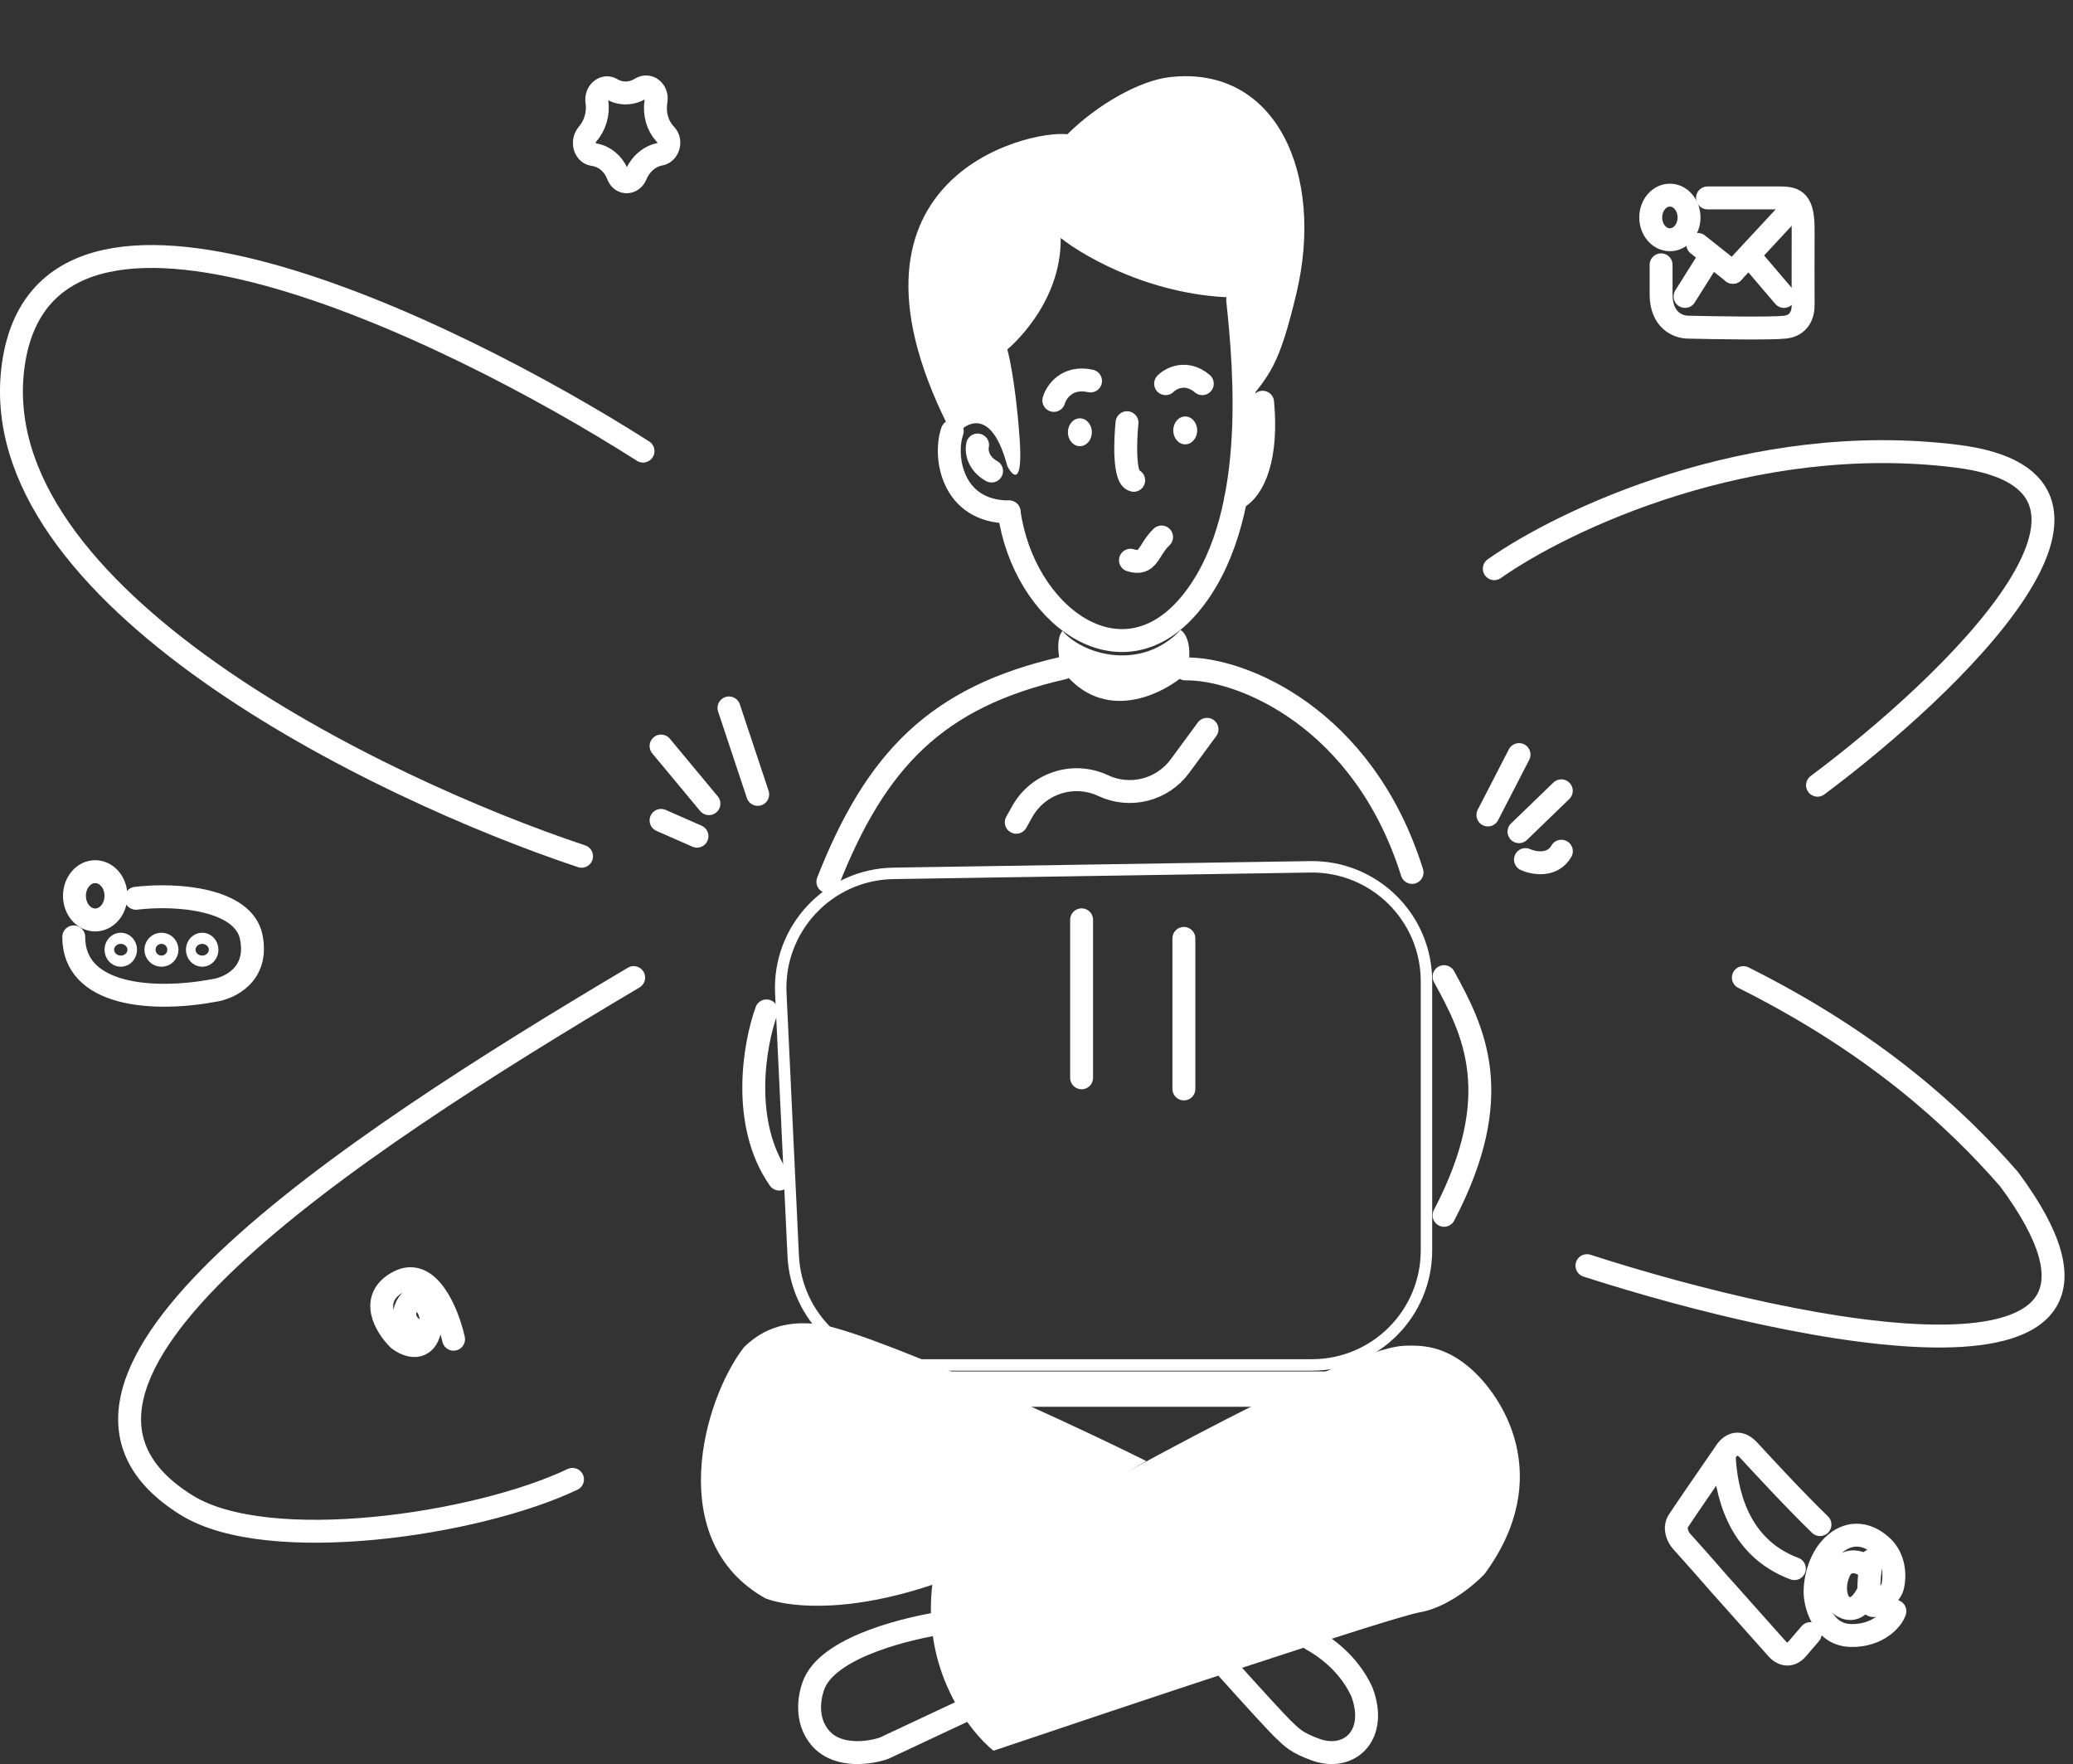 <svg xmlns="http://www.w3.org/2000/svg" width="181" height="154" viewBox="0 0 181 154" fill="none"><rect x="0" y="0" width="181" height="154" fill="#333333" stroke="none"/><path d="M8.313 80.312C9.313 80.312 10.124 79.368 10.124 78.203C10.124 77.038 9.313 76.094 8.313 76.094C7.312 76.094 6.501 77.038 6.501 78.203C6.501 79.368 7.312 80.312 8.313 80.312Z" stroke="white" stroke-width="2"></path><path d="M11.869 78.418C15.523 77.98 21.257 78.498 21.935 81.789C22.613 85.08 20.025 86.283 18.646 86.474C13.397 87.445 6.437 86.988 6.437 81.789" stroke="white" stroke-width="2" stroke-linecap="round"></path><path d="M10.546 83.396C10.776 83.396 10.964 83.178 10.964 82.91C10.964 82.641 10.776 82.423 10.546 82.423C10.315 82.423 10.127 82.641 10.127 82.91C10.127 83.178 10.315 83.396 10.546 83.396Z" stroke="white" stroke-width="2"></path><path d="M14.584 82.91C14.584 83.146 14.395 83.396 14.097 83.396C13.798 83.396 13.609 83.146 13.609 82.91C13.609 82.673 13.798 82.423 14.097 82.423C14.395 82.423 14.584 82.673 14.584 82.91Z" stroke="white" stroke-width="2"></path><path d="M17.653 83.396C17.884 83.396 18.072 83.178 18.072 82.91C18.072 82.641 17.884 82.423 17.653 82.423C17.422 82.423 17.235 82.641 17.235 82.91C17.235 83.178 17.422 83.396 17.653 83.396Z" stroke="white" stroke-width="2"></path><path d="M145.803 20.93C146.726 20.93 147.475 20.058 147.475 18.983C147.475 17.908 146.726 17.036 145.803 17.036C144.879 17.036 144.13 17.908 144.13 18.983C144.13 20.058 144.879 20.93 145.803 20.93Z" stroke="white" stroke-width="2"></path><path d="M149.087 17.278C150.313 17.278 153.815 17.278 155.462 17.278C156.796 17.278 157.438 17.622 157.438 20.027C157.438 22.364 157.422 25.391 157.438 26.613C157.45 27.472 157.083 28.422 155.857 28.56C154.632 28.697 149.713 28.617 147.407 28.56C146.551 28.56 145.035 27.994 145.035 25.696V23.119" stroke="white" stroke-width="2" stroke-linecap="round"></path><path d="M148.238 21.336L151.304 23.77" stroke="white" stroke-width="2" stroke-linecap="round"></path><path d="M151.302 23.77L156.877 17.767" stroke="white" stroke-width="2" stroke-linecap="round"></path><path d="M152.718 22.309L154.241 24.094L155.764 25.878" stroke="white" stroke-width="2" stroke-linecap="round"></path><path d="M147.124 25.878L149.372 22.309" stroke="white" stroke-width="2" stroke-linecap="round"></path><path d="M158.063 142.613C157.6 143.153 157.2 143.618 156.925 143.939C156.208 144.775 155.455 144.287 155.168 143.939L150.594 138.807C149.918 138.076 149.347 137.355 146.795 134.52C146.533 134.215 146.119 133.437 146.553 132.762C146.987 132.087 149.428 128.544 150.594 126.857C150.947 126.261 151.716 125.551 152.696 126.613C153.54 127.526 156.435 130.689 158.907 133.094" stroke="white" stroke-width="2" stroke-linecap="round"></path><path d="M150.542 127.042C150.686 130.119 151.656 135.074 156.674 136.939" stroke="white" stroke-width="2" stroke-linecap="round"></path><path d="M163.262 137.176C163.032 136.495 161.266 135.703 160.599 137.176C159.911 138.696 160.437 139.976 160.884 140.227C161.456 140.547 162.295 140.715 163.181 138.87" stroke="white" stroke-width="2" stroke-linecap="round"></path><path d="M163.407 136.229C163.355 136.585 163.302 136.734 163.261 137.176C163.206 137.752 163.171 138.357 163.18 138.87C163.197 139.772 163.35 140.394 163.785 140.094C164.657 139.491 165.128 138.997 165.254 138.494C165.463 137.647 165.464 136.025 164.288 134.965C162.869 133.685 161.269 133.719 160.011 134.965C158.761 136.201 158.419 138.179 158.488 139.206C158.563 140.329 159.282 142.741 161.631 142.778C163.98 142.816 165.252 141.342 165.447 140.652" stroke="white" stroke-width="2" stroke-linecap="round"></path><path d="M39.603 116.911C39.102 114.659 37.438 110.507 34.792 111.91C32.147 113.314 33.69 115.829 34.792 116.911C35.534 117.496 37.129 118.122 37.574 115.946C38.018 113.77 36.145 112.875 35.619 113.841C35.342 114.221 35.028 115.174 35.995 115.946" stroke="white" stroke-width="2" stroke-linecap="round"></path><path d="M52.116 8.865C51.991 8.047 52.759 7.39 53.393 7.772C54.183 8.249 55.147 8.225 55.955 7.723C56.642 7.298 57.404 7.93 57.286 8.758L57.264 8.912C57.119 9.928 57.402 10.941 58.026 11.641L58.157 11.789C58.652 12.344 58.348 13.338 57.645 13.461C56.725 13.623 55.92 14.312 55.513 15.287C55.202 16.031 54.296 16.073 53.989 15.358L53.907 15.167C53.519 14.265 52.772 13.649 51.896 13.507L51.764 13.485C51.05 13.37 50.759 12.334 51.313 11.698C51.964 10.949 52.271 9.886 52.116 8.865Z" stroke="white" stroke-width="2"></path><path d="M94.438 80.299V94.09" stroke="white" stroke-width="2" stroke-linecap="round"></path><path d="M103.368 81.921V95.063" stroke="white" stroke-width="2" stroke-linecap="round"></path><path d="M82.507 141.642C79.562 142.069 72.667 143.643 71.157 146.845C70.704 147.806 70.178 150.143 71.701 151.808C73.223 153.473 76.005 153.036 77.206 152.609L84.206 149.327" stroke="white" stroke-width="2" stroke-linecap="round"></path><path d="M122.641 117.48C117.145 117.686 92.873 131.366 81.424 138.18C80.449 145.689 84.564 151.08 86.743 152.837C98.155 148.98 121.577 141.163 123.971 140.752C126.364 140.34 128.735 138.352 129.621 137.409C135.826 128.974 131.246 121.808 128.181 119.28C125.999 117.48 124.115 117.424 122.641 117.48Z" fill="white"></path><path d="M71.156 115.566C75.05 115.869 92.035 123.533 100.084 127.549L81.678 138.257C73.44 141.069 68.38 140.143 66.835 139.537C57.914 134.533 61.409 122.19 64.954 117.617C67.238 115.354 69.761 115.458 71.156 115.566Z" fill="white"></path><path d="M114.498 143.103C116.932 144.464 118.247 146.248 118.915 147.711C120.344 151.52 117.777 153.81 114.846 152.733C113.226 152.138 112.845 151.74 111.987 150.911C111.551 150.491 109.518 148.292 107.197 145.694" stroke="white" stroke-width="2" stroke-linecap="round"></path><path d="M68.175 86.713L69.258 109.629C69.51 114.963 73.908 119.157 79.247 119.157H114.549C120.072 119.157 124.549 114.68 124.549 109.157V85.67C124.549 80.086 119.976 75.584 114.392 75.672L78.007 76.243C72.362 76.331 67.909 81.073 68.175 86.713Z" stroke="white"></path><rect x="69.353" y="119.726" width="55.189" height="3.083" rx="1.541" fill="white"></rect><path d="M103.501 58.396C108.356 58.315 119.04 62.614 123.291 76.162" stroke="white" stroke-width="2" stroke-linecap="round"></path><path d="M92.84 58.315C81.76 60.83 76.465 66.346 72.284 76.974" stroke="white" stroke-width="2" stroke-linecap="round"></path><path d="M129.914 71.146L132.632 65.873" stroke="white" stroke-width="2" stroke-linecap="round"></path><path d="M132.629 72.606L136.323 69.037" stroke="white" stroke-width="2" stroke-linecap="round"></path><path d="M133.192 75.04C133.912 75.364 135.548 75.672 136.328 74.31" stroke="white" stroke-width="2" stroke-linecap="round"></path><path d="M61.9 70.159L57.719 65.129" stroke="white" stroke-width="2" stroke-linecap="round"></path><path d="M66.158 69.347L63.649 61.802" stroke="white" stroke-width="2" stroke-linecap="round"></path><path d="M60.855 72.998L57.719 71.619" stroke="white" stroke-width="2" stroke-linecap="round"></path><path d="M126.084 85.26C128.663 89.966 131.589 95.563 126.084 106.095" stroke="white" stroke-width="2" stroke-linecap="round"></path><path d="M103.571 58.801C104.198 56.692 103.627 55.272 103.069 55.002C99.725 58.571 94.652 57.246 92.77 55.083C92.101 55.797 92.492 57.909 92.77 58.558C96.394 63.23 101.55 60.613 103.571 58.801Z" fill="white"></path><path d="M88.734 71.782L89.253 70.854C90.649 68.36 93.735 67.369 96.322 68.583C98.675 69.688 101.482 68.975 103.023 66.882L105.388 63.669" stroke="white" stroke-width="2" stroke-linecap="round"></path><path d="M66.924 88.25C65.879 91.116 64.638 98.066 68.039 102.933" stroke="white" stroke-width="2" stroke-linecap="round"></path><path d="M113.188 25.639C111.655 32.048 110.889 32.615 108.659 35.455C108.659 32.649 108.245 27.939 108.245 25.977C100.943 25.977 94.782 22.508 92.613 20.773C92.691 26.656 87.953 30.503 87.953 30.503C87.953 30.503 88.633 32.88 89.021 38.197C89.332 42.452 88.439 41.63 87.953 40.687C86.555 35.437 84.264 36.84 83.293 38.197C71.379 15.661 89.701 11.306 93.196 11.721C95.837 9.096 99.52 7.039 102.109 6.737C111.446 5.649 115.674 15.247 113.188 25.639Z" fill="white"></path><path d="M88.107 44.698C89.361 53.612 97.78 60.023 103.855 52.801C109.93 45.58 108.715 32.361 108.066 26.192" stroke="white" stroke-width="2" stroke-linecap="round"></path><path d="M83.145 37.645C82.379 39.835 83.098 44.689 88.107 44.689" stroke="white" stroke-width="2" stroke-linecap="round"></path><path d="M85.357 38.849C85.246 39.318 85.335 40.428 86.576 41.121" stroke="white" stroke-width="2" stroke-linecap="round"></path><path d="M107.899 43.552C109.534 42.759 110.687 39.82 110.243 35.115" stroke="white" stroke-width="2" stroke-linecap="round"></path><path d="M98.703 48.908C100.305 49.395 100.204 48.055 101.42 46.88" stroke="white" stroke-width="2" stroke-linecap="round"></path><ellipse cx="103.485" cy="37.574" rx="1.045" ry="1.217" fill="white"></ellipse><ellipse cx="94.287" cy="37.736" rx="1.045" ry="1.217" fill="white"></ellipse><path d="M92.012 34.955C92.232 34.201 93.181 32.806 95.218 33.258" stroke="white" stroke-width="2" stroke-linecap="round"></path><path d="M101.772 33.494C102.258 33.005 103.579 32.319 104.977 33.494" stroke="white" stroke-width="2" stroke-linecap="round"></path><path d="M98.403 36.901C98.24 38.503 98.13 41.752 98.987 41.931" stroke="white" stroke-width="2" stroke-linecap="round"></path><path d="M138.56 110.49C157.165 116.493 190.585 123.389 175.422 102.946C170.637 97.456 163.576 91.02 152.217 85.342" stroke="white" stroke-width="2" stroke-linecap="round"></path><path d="M158.693 68.548C170.26 59.922 188.893 42.101 170.887 39.83C152.881 37.558 136.441 45.428 130.471 49.646" stroke="white" stroke-width="2" stroke-linecap="round"></path><path d="M56.144 39.38C39.002 28.456 4.007 11.652 1.164 31.836C-1.679 52.019 33.056 68.855 50.779 74.75" stroke="white" stroke-width="2" stroke-linecap="round"></path><path d="M55.328 85.342C30.312 100.188 -1.032 120.719 16.33 131.42C23.437 135.801 41.624 133.124 49.986 129.149" stroke="white" stroke-width="2" stroke-linecap="round"></path></svg>